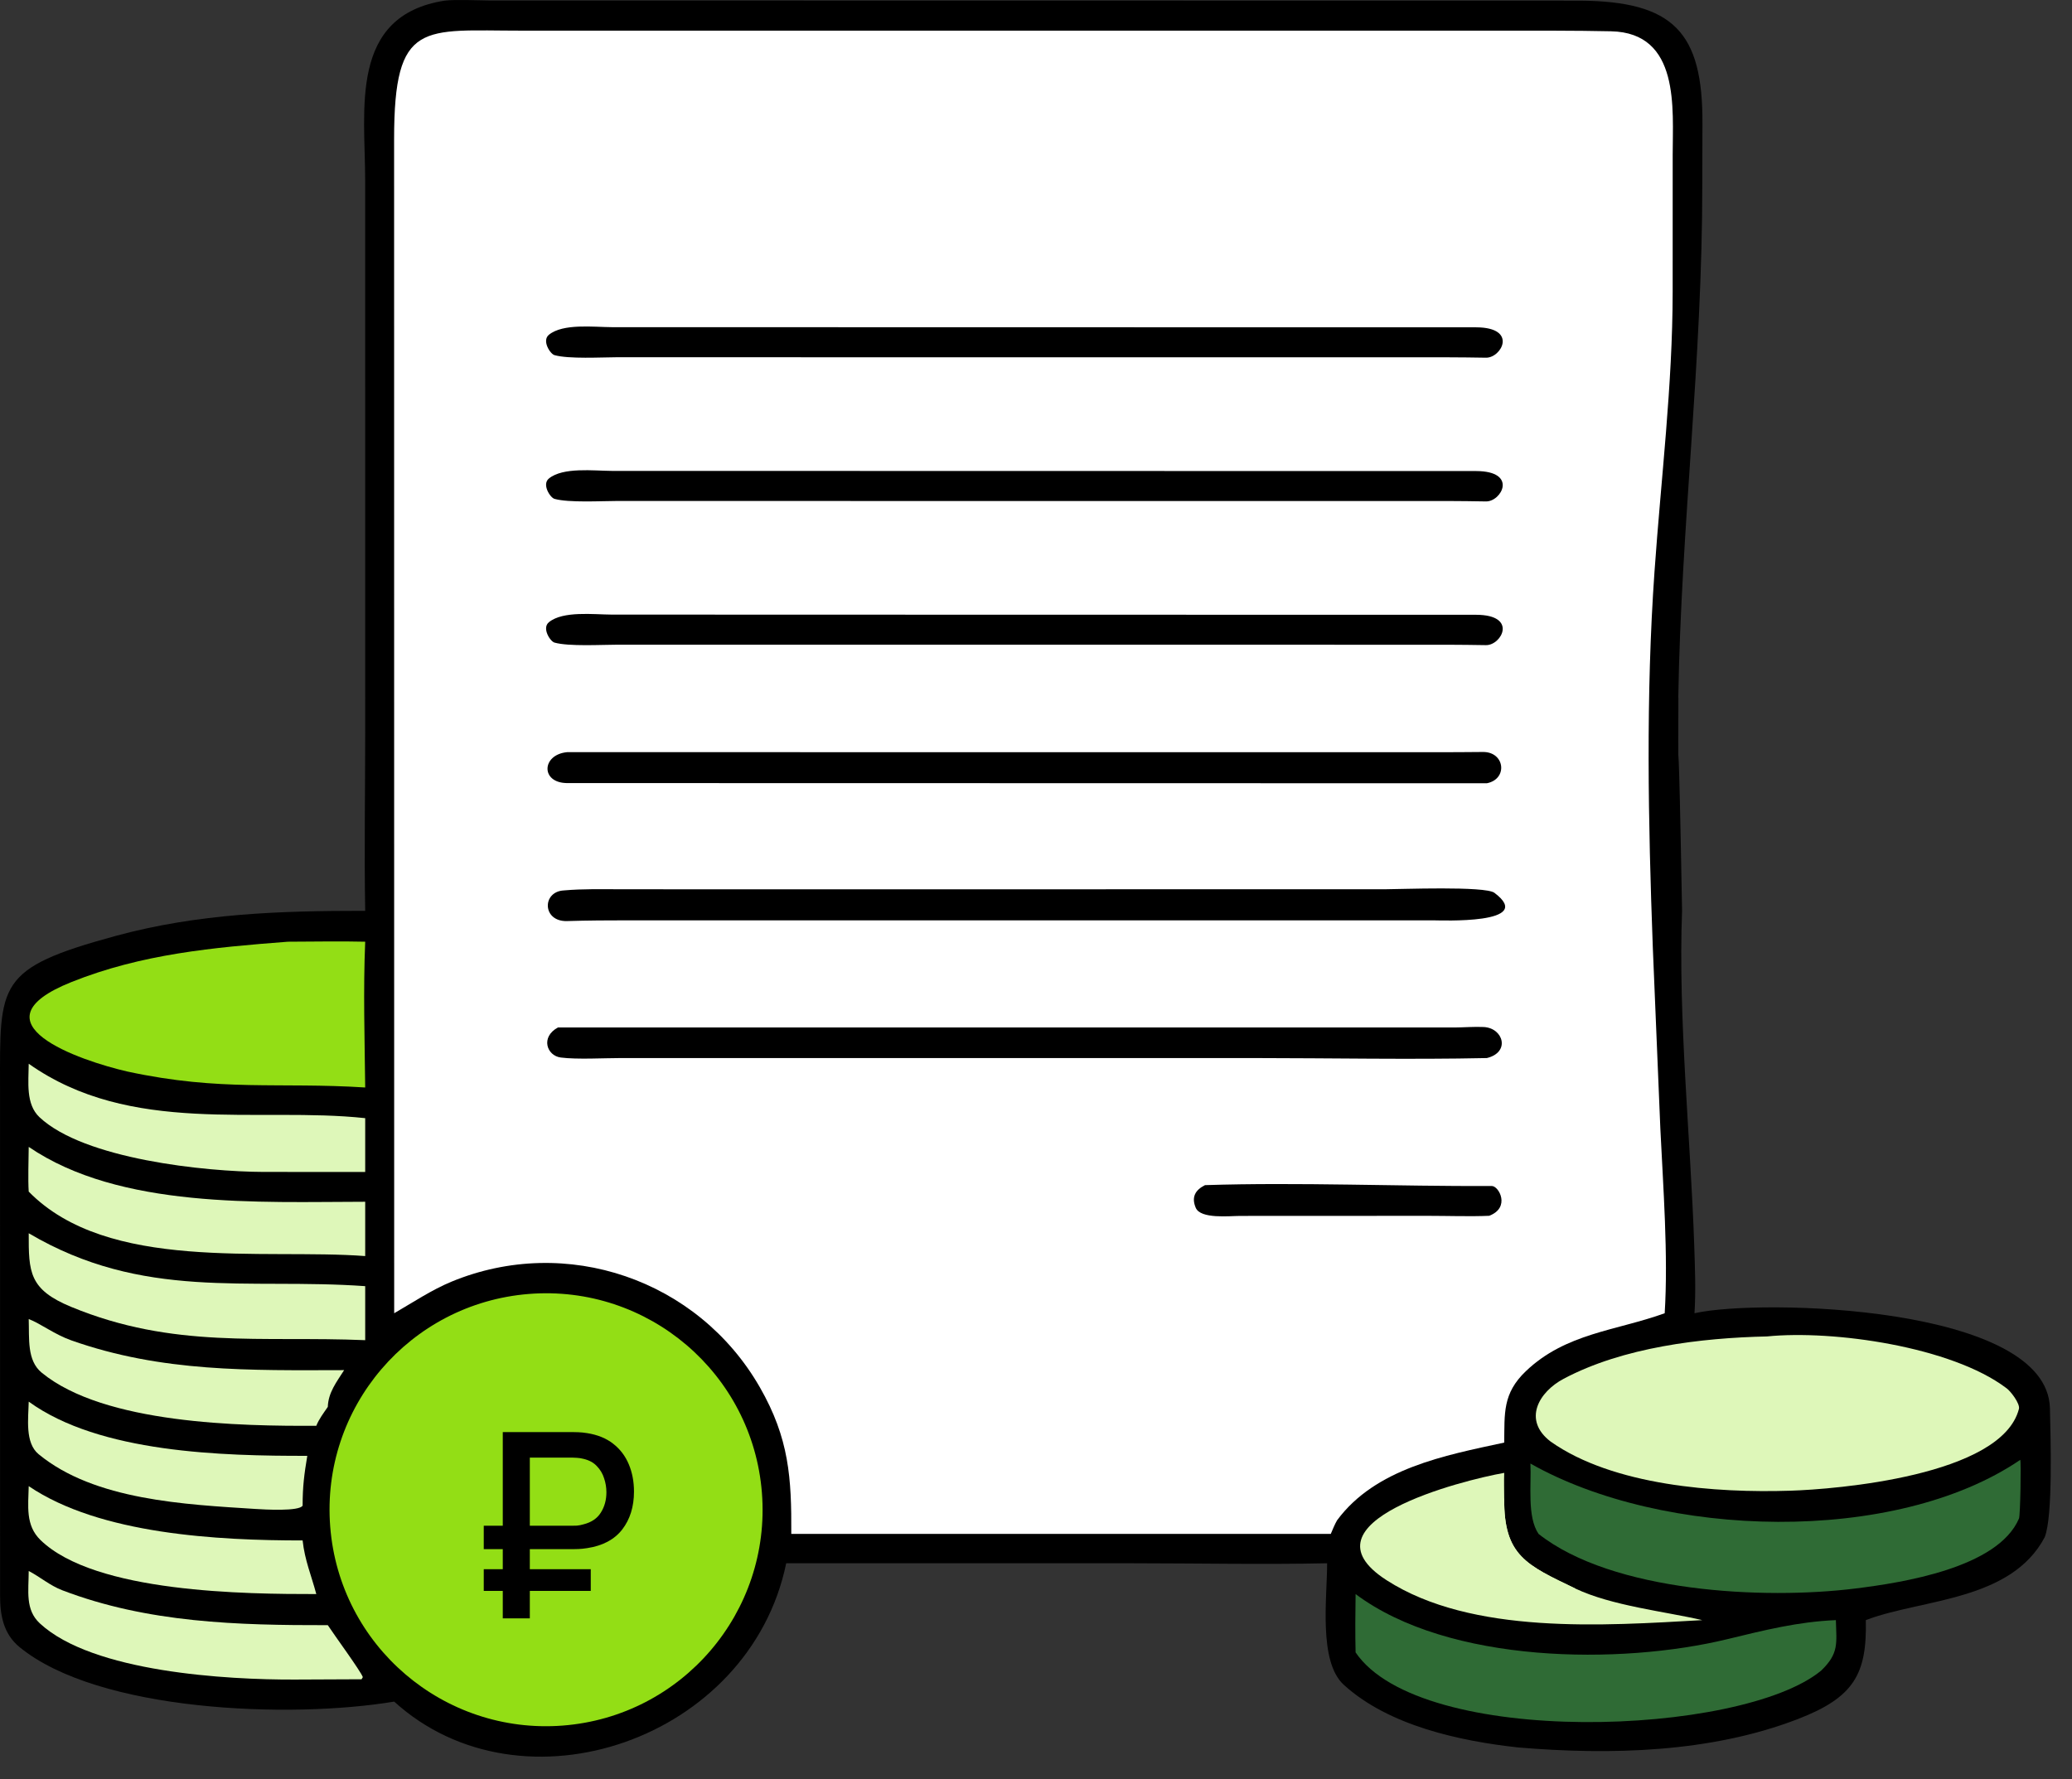 <?xml version="1.0" encoding="UTF-8"?> <svg xmlns="http://www.w3.org/2000/svg" width="78" height="67" viewBox="0 0 78 67" fill="none"><rect x="0" y="0" width="78" height="67" fill="#333333" stroke="none"/><path d="M16.746 0.023C17.17 -0.023 17.935 0.013 18.397 0.018L59.482 0.024C62.99 0.053 64.108 1.196 64.088 4.668L64.082 6.947C64.085 13.609 63.284 19.763 63.178 26.298C63.178 26.399 63.19 25.656 63.178 27.876C63.178 29.497 63.178 26.298 63.321 34.296C63.167 38.301 63.644 42.878 63.78 46.926C63.808 47.79 63.841 48.584 63.789 49.449C66.245 48.889 77.081 49.155 77.169 53.027C77.193 54.084 77.289 57.11 76.971 57.885C75.704 60.276 72.392 60.208 70.31 60.977L70.238 61.004C70.285 63.044 69.788 63.917 67.673 64.732C64.391 65.998 60.62 66.089 57.154 65.799C54.945 65.556 52.277 64.98 50.587 63.44C49.621 62.56 49.963 60.137 49.959 58.863C47.607 58.914 45.053 58.864 42.678 58.863L29.596 58.863C28.233 65.497 19.668 68.457 14.839 64.072C10.902 64.728 3.703 64.449 0.738 62.022C0.123 61.519 0.002 60.81 0.003 60.075L0.001 40.914C6.216e-05 37.035 -0.137 36.465 4.347 35.243C7.462 34.394 10.541 34.294 13.748 34.296C13.708 32.095 13.748 29.776 13.748 27.562L13.747 6.803C13.747 4.133 13.122 0.584 16.746 0.023Z" fill="black"></path><path d="M25.531 1.155L56.408 1.155C57.823 1.155 59.25 1.148 60.647 1.178C63.257 1.233 62.967 4.105 62.968 5.824L62.967 10.998C62.964 14.518 62.53 18.008 62.284 21.513C61.953 26.208 62.045 30.96 62.219 35.658L62.504 42.506C62.609 44.696 62.803 47.262 62.667 49.449C60.852 50.107 58.941 50.194 57.439 51.632C56.559 52.474 56.642 53.219 56.626 54.319C54.376 54.803 51.777 55.295 50.335 57.244C50.247 57.392 50.166 57.597 50.097 57.758H29.788C29.799 55.655 29.71 54.164 28.604 52.236C26.276 48.178 21.318 46.475 16.994 48.261C16.258 48.565 15.535 49.046 14.839 49.449L14.836 5.233C14.836 0.736 15.916 1.155 19.63 1.154L25.531 1.155Z" fill="white"></path><path d="M21.348 28.322L52.298 28.323C53.473 28.324 54.645 28.328 55.823 28.315C56.653 28.306 56.772 29.336 55.972 29.493L21.333 29.486C20.345 29.47 20.391 28.414 21.348 28.322Z" fill="black"></path><path d="M27.164 33.486L52.141 33.484C52.702 33.484 55.906 33.355 56.257 33.618C57.855 34.816 54.217 34.654 53.943 34.654L49.959 34.655L23.675 34.654C22.898 34.654 22.124 34.658 21.348 34.682C20.411 34.71 20.395 33.571 21.226 33.528C21.943 33.464 22.661 33.484 23.379 33.484L27.164 33.486Z" fill="black"></path><path d="M21.004 38.689L54.747 38.689C55.093 38.687 55.518 38.654 55.852 38.671C56.597 38.708 56.864 39.626 55.971 39.84C53.132 39.901 50.05 39.841 47.195 39.84L23.364 39.84C22.721 39.84 21.731 39.899 21.111 39.82C20.584 39.753 20.336 39.049 21.004 38.689Z" fill="black"></path><path d="M36.879 23.146L55.57 23.149C57.149 23.154 56.526 24.301 55.94 24.292C55.464 24.285 54.978 24.278 54.503 24.277L40.275 24.276L23.192 24.276C22.657 24.276 21.408 24.348 20.873 24.196C20.711 24.15 20.39 23.651 20.664 23.428C21.196 22.995 22.344 23.139 23.023 23.142L36.879 23.146Z" fill="black"></path><path d="M36.879 17.734L55.57 17.737C57.149 17.743 56.526 18.889 55.94 18.881C55.464 18.873 54.978 18.866 54.503 18.865L40.275 18.865L23.192 18.864C22.657 18.864 21.408 18.936 20.873 18.784C20.711 18.738 20.39 18.239 20.664 18.017C21.196 17.584 22.344 17.727 23.023 17.731L36.879 17.734Z" fill="black"></path><path d="M36.879 12.322L55.57 12.325C57.149 12.331 56.526 13.477 55.94 13.469C55.464 13.461 54.978 13.455 54.503 13.454L40.275 13.453L23.192 13.452C22.657 13.453 21.408 13.524 20.873 13.372C20.711 13.326 20.39 12.827 20.664 12.605C21.196 12.172 22.344 12.316 23.023 12.319L36.879 12.322Z" fill="black"></path><path d="M45.362 44.625C48.904 44.511 52.608 44.674 56.16 44.658C56.425 44.657 56.871 45.468 56.062 45.779C55.39 45.811 54.467 45.781 53.776 45.781L46.684 45.784C46.285 45.784 45.194 45.909 45.013 45.477C44.846 45.08 44.989 44.812 45.362 44.625Z" fill="black"></path><path d="M19.902 48.723C24.395 48.362 28.328 51.715 28.682 56.209C29.035 60.702 25.675 64.629 21.181 64.975C16.698 65.319 12.783 61.969 12.431 57.487C12.078 53.005 15.421 49.084 19.902 48.723Z" fill="#93DE15"></path><path d="M66.518 50.322C69.03 50.071 73.464 50.713 75.518 52.26C75.671 52.356 76.054 52.85 76.002 53.052C75.352 55.575 69.093 56.08 67.394 56.131C64.607 56.221 60.727 55.944 58.372 54.28C57.31 53.469 57.931 52.41 58.862 51.917C61.1 50.729 64.031 50.377 66.518 50.322Z" fill="#DEF7B9"></path><path d="M64.798 51.591C67.052 50.919 73.184 51.193 74.426 52.975C73.781 53.998 70.017 55.15 69.111 54.719C68.7 54.813 68.208 54.906 67.788 54.819C66.522 55.337 60.454 54.754 59.609 53.561C58.6 52.138 63.031 51.428 63.937 51.591C64.188 51.571 64.539 51.587 64.798 51.591Z" fill="#DEF7B9"></path><path d="M67.788 54.818C66.522 55.337 60.454 54.754 59.609 53.561C58.6 52.138 63.031 51.428 63.937 51.591C62.464 52.16 62.963 52.721 64.021 53.308C65.96 54.385 66.921 52.982 68.64 53.635C70.38 54.271 66.962 53.913 66.653 54.217C66.729 54.489 67.515 54.752 67.788 54.818Z" fill="#DEF7B9"></path><path d="M10.838 35.459C11.796 35.458 12.794 35.435 13.748 35.459C13.671 37.277 13.728 39.129 13.748 40.948C10.487 40.74 8.328 41.11 4.799 40.348C3.003 39.937 -1.15 38.513 2.692 36.977C5.338 35.919 8.02 35.676 10.838 35.459Z" fill="#93DE15"></path><path d="M76.052 54.969C76.087 55.043 76.057 57.054 76.004 57.179C75.211 59.04 71.603 59.595 69.851 59.813C66.4 60.243 60.704 59.955 57.919 57.758C57.481 57.115 57.652 55.918 57.612 55.108C62.601 57.936 71.33 58.181 76.052 54.969Z" fill="#2F6B35"></path><path d="M51.031 60.023C54.546 62.653 61.005 62.697 65.029 61.72C66.398 61.388 67.692 61.062 69.111 61.004C69.134 61.879 69.234 62.253 68.557 62.905C65.563 65.379 53.475 65.827 51.031 62.219C51.013 61.529 51.021 60.713 51.031 60.023Z" fill="#2F6B35"></path><path d="M64.083 61.004C60.375 61.214 55.407 61.565 52.198 59.501C48.8 57.314 55.053 55.736 56.626 55.459C56.615 55.764 56.625 56.121 56.626 56.43C56.606 58.583 57.47 58.931 59.304 59.815C60.674 60.465 62.66 60.675 64.083 61.004Z" fill="#DEF7B9"></path><path d="M56.626 56.43C56.606 58.583 57.47 58.931 59.304 59.816C58.516 60.334 53.455 59.462 52.701 58.131C53.267 56.996 55.452 56.456 56.626 56.43Z" fill="#DEF7B9"></path><path d="M1.081 46.437C5.397 48.981 9.288 48.11 13.748 48.429V50.463C9.826 50.297 6.538 50.802 2.681 49.21C1.092 48.554 1.078 47.901 1.081 46.437Z" fill="#DEF7B9"></path><path d="M1.081 43.185C4.522 45.531 9.773 45.255 13.748 45.251V47.296C9.901 47.006 4.059 47.91 1.081 44.869C1.05 44.409 1.077 43.665 1.081 43.185Z" fill="#DEF7B9"></path><path d="M1.081 40.054C4.924 42.769 9.688 41.666 13.748 42.103V44.129L9.93 44.128C7.721 44.12 3.166 43.647 1.486 42.067C0.964 41.576 1.075 40.748 1.081 40.054Z" fill="#DEF7B9"></path><path d="M1.081 59.154C1.501 59.371 1.879 59.702 2.345 59.88C5.56 61.11 8.952 61.199 12.34 61.194C12.573 61.552 13.578 62.923 13.659 63.15L13.611 63.231L11.091 63.242C8.549 63.251 3.488 62.969 1.5 61.127C0.944 60.612 1.078 59.913 1.081 59.154Z" fill="#DEF7B9"></path><path d="M1.081 49.667C1.535 49.84 2.044 50.244 2.687 50.471C6.101 51.677 9.411 51.598 12.955 51.591C12.668 52.042 12.359 52.431 12.34 52.975C12.183 53.204 12.009 53.431 11.907 53.687C9.064 53.7 3.929 53.622 1.57 51.687C1.007 51.225 1.106 50.402 1.081 49.667Z" fill="#DEF7B9"></path><path d="M1.081 55.959C3.767 57.78 8.217 58.004 11.392 58.004C11.473 58.752 11.72 59.32 11.907 60.023C9.282 60.024 3.578 59.986 1.523 57.987C0.953 57.432 1.065 56.709 1.081 55.959Z" fill="#DEF7B9"></path><path d="M1.081 52.777C3.751 54.715 8.39 54.822 11.568 54.818C11.451 55.518 11.392 55.976 11.392 56.693C11.267 56.917 9.943 56.839 9.615 56.818C6.985 56.649 3.561 56.496 1.452 54.755C0.932 54.326 1.069 53.402 1.081 52.777Z" fill="#DEF7B9"></path><path d="M18.211 58.332V57.45H21.528C21.58 57.45 21.643 57.449 21.718 57.446C21.796 57.439 21.879 57.423 21.966 57.397C22.265 57.322 22.483 57.174 22.619 56.954C22.759 56.733 22.828 56.478 22.828 56.189C22.828 56.01 22.799 55.835 22.741 55.663C22.686 55.488 22.595 55.335 22.468 55.205C22.345 55.072 22.177 54.981 21.966 54.932C21.885 54.91 21.802 54.897 21.718 54.893C21.634 54.887 21.57 54.884 21.528 54.884H19.619V53.924H21.567C21.606 53.924 21.674 53.926 21.772 53.929C21.872 53.932 21.983 53.944 22.103 53.963C22.496 54.025 22.822 54.158 23.082 54.362C23.345 54.567 23.541 54.825 23.671 55.137C23.801 55.445 23.866 55.788 23.866 56.165C23.866 56.733 23.718 57.209 23.423 57.592C23.127 57.972 22.687 58.205 22.103 58.293C21.983 58.312 21.872 58.324 21.772 58.327C21.674 58.33 21.606 58.332 21.567 58.332H18.211ZM18.211 59.905V59.087H22.239V59.905H18.211ZM18.927 60.938V53.924H19.945V60.938H18.927Z" fill="black"></path></svg> 